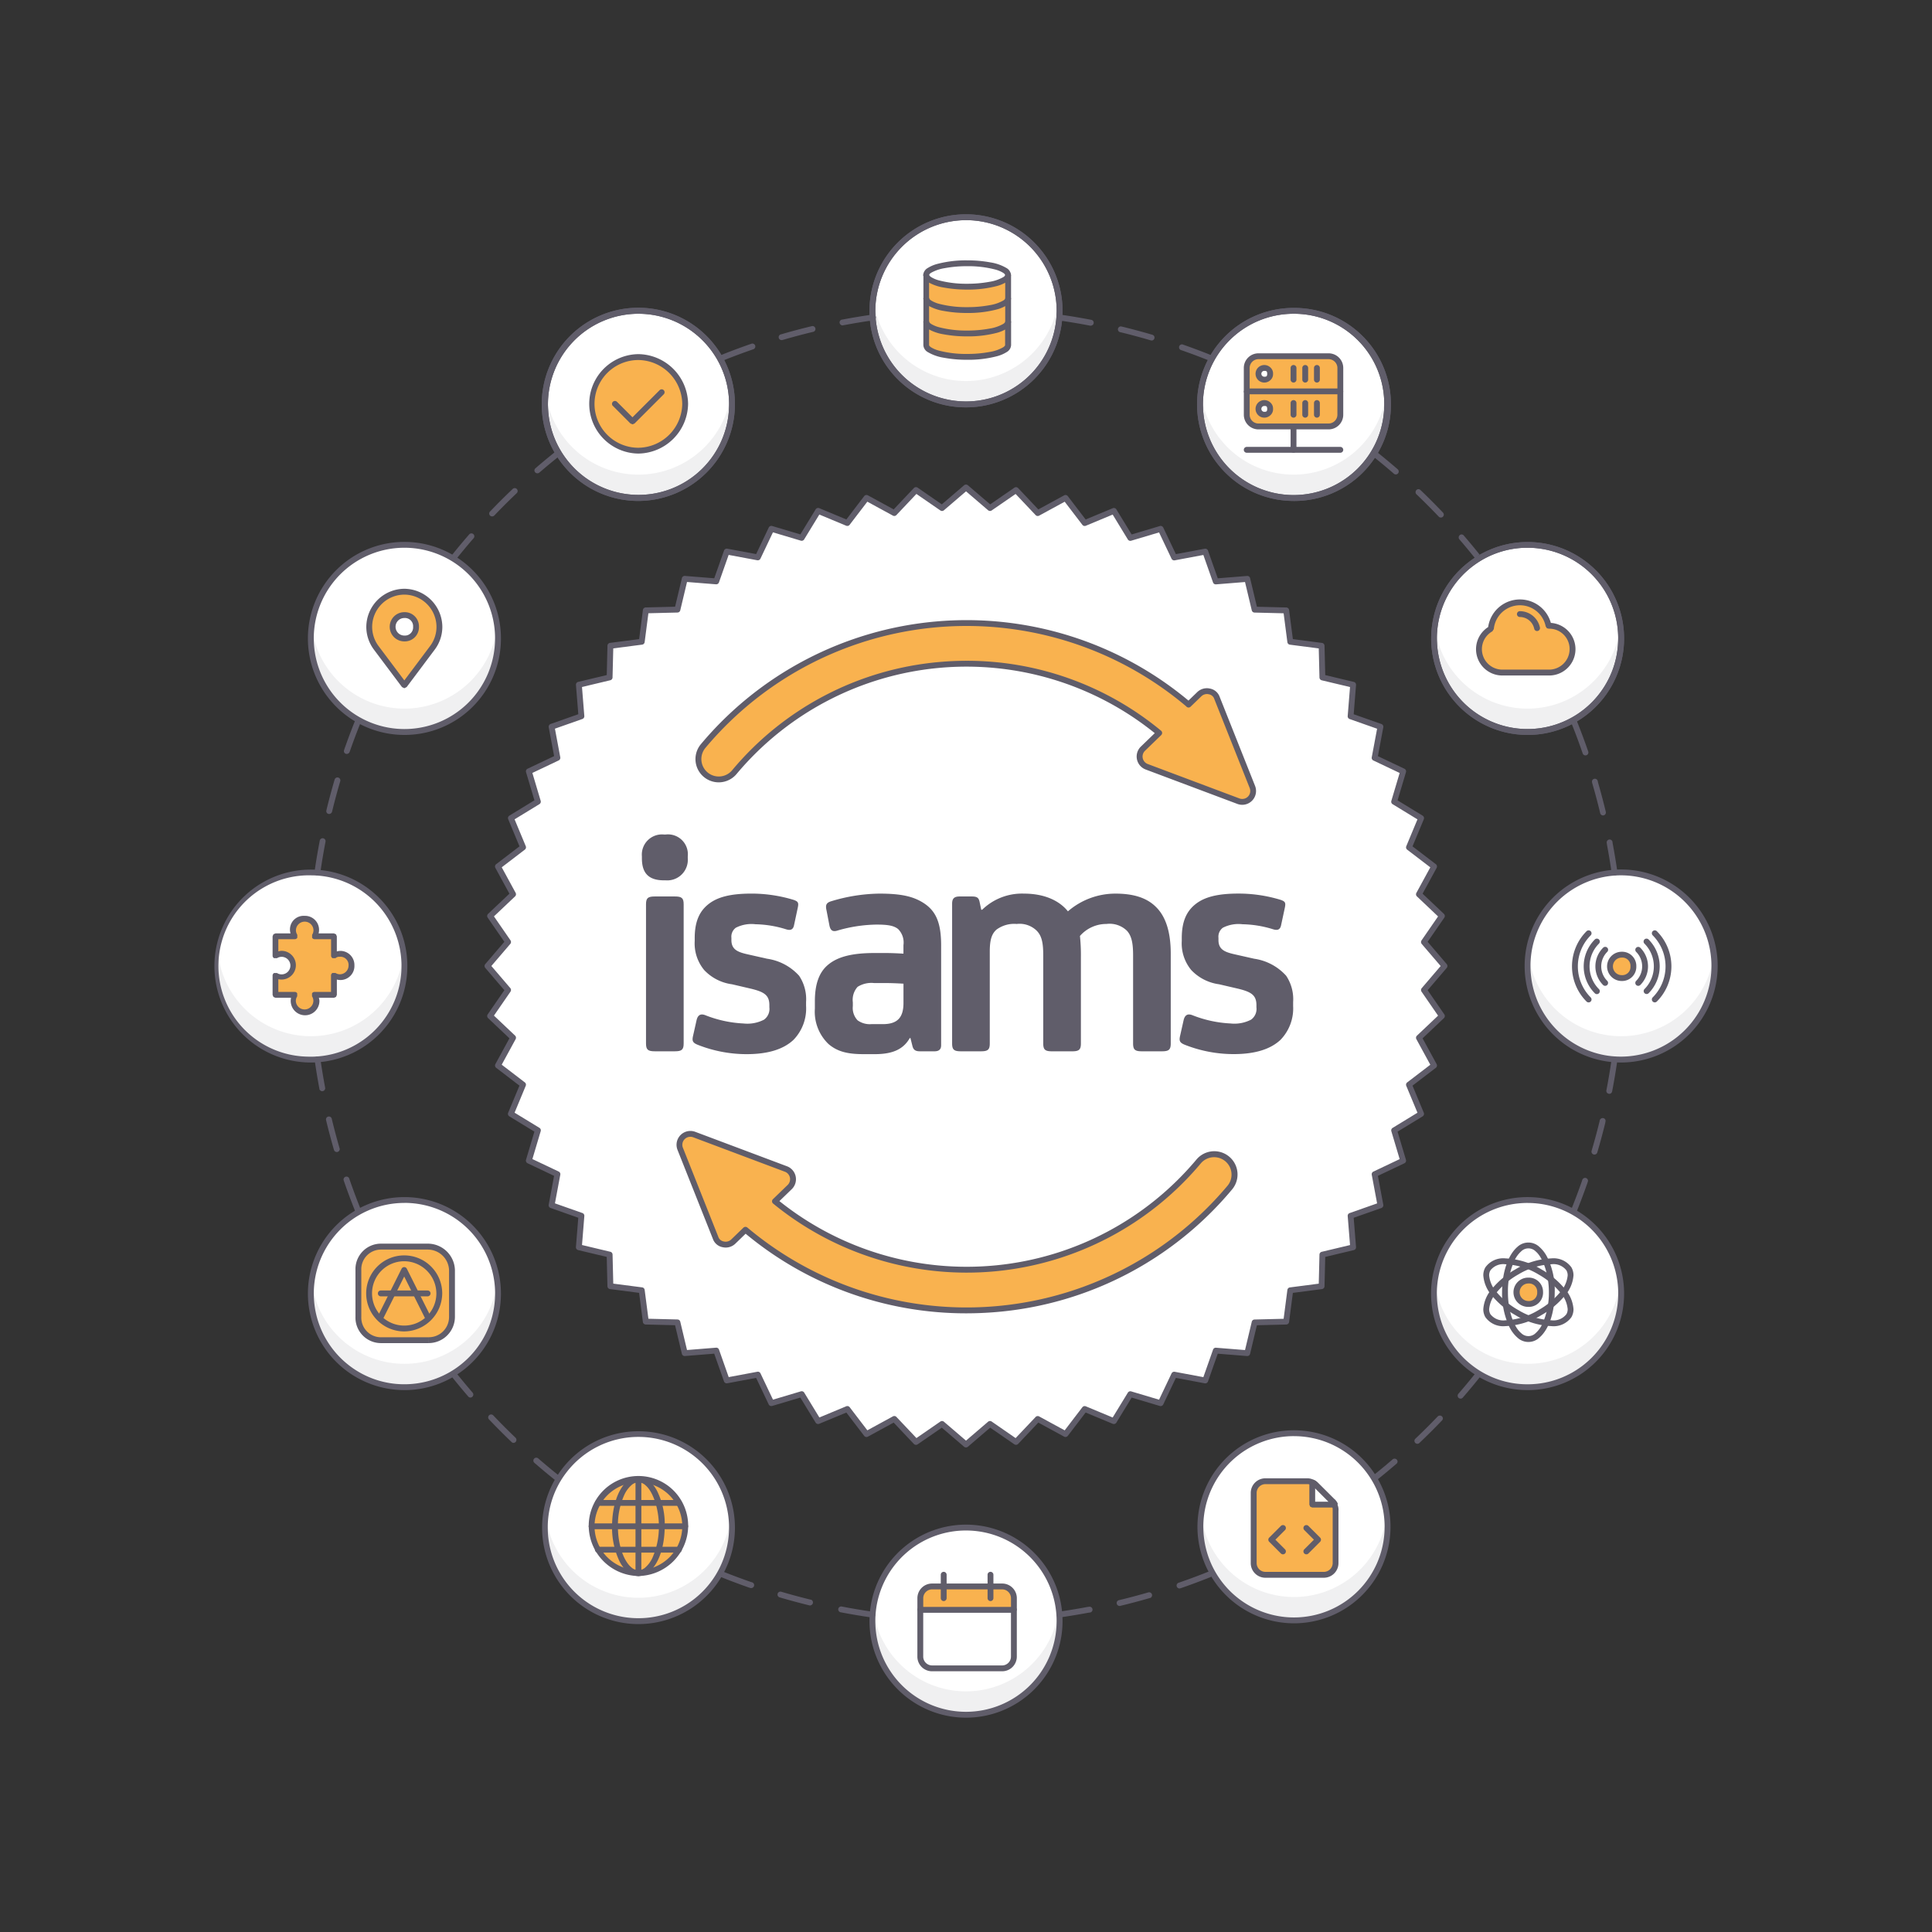 <svg id="vector" xmlns="http://www.w3.org/2000/svg" viewBox="0 0 283.465 283.465"><rect x="0" y="0" width="283.465" height="283.465" fill="#333333" stroke="none"/><defs><style>.cls-1{fill:none;}.cls-2{fill:#fff;}.cls-3{fill:#f0f0f1;}.cls-4{fill:#f9b24f;}.cls-5{fill:#7fb8e5;}.cls-6{fill:#605d6a;}</style></defs><title>2.5-integrations</title><rect class="cls-1" width="283.465" height="283.465"/><polygon class="cls-2" points="138.211 208.923 134.395 211.556 131.207 208.186 127.134 210.405 124.319 206.724 120.039 208.505 117.621 204.547 113.175 205.872 111.187 201.683 106.63 202.536 105.088 198.159 100.465 198.53 99.39 194.02 94.754 193.905 94.157 189.308 89.557 188.71 89.443 184.074 84.933 182.999 85.304 178.377 80.93 176.836 81.783 172.278 77.593 170.288 78.918 165.844 74.96 163.429 76.742 159.146 73.059 156.33 75.278 152.258 71.907 149.07 74.541 145.253 71.524 141.732 74.542 138.211 71.908 134.394 75.278 131.207 73.059 127.135 76.742 124.318 74.96 120.038 78.918 117.621 77.593 113.176 81.783 111.187 80.93 106.63 85.304 105.088 84.933 100.466 89.443 99.391 89.557 94.754 94.156 94.156 94.754 89.557 99.391 89.443 100.466 84.933 105.088 85.304 106.63 80.93 111.187 81.783 113.176 77.593 117.621 78.918 120.038 74.96 124.318 76.742 127.135 73.059 131.207 75.278 134.394 71.908 138.211 74.542 141.732 71.524 145.253 74.541 149.07 71.907 152.258 75.278 156.33 73.059 159.146 76.742 163.429 74.96 165.844 78.918 170.288 77.593 172.278 81.783 176.836 80.93 178.377 85.304 182.999 84.933 184.074 89.443 188.71 89.557 189.308 94.157 193.905 94.754 194.02 99.39 198.53 100.465 198.159 105.088 202.536 106.63 201.683 111.187 205.872 113.175 204.547 117.621 208.505 120.039 206.724 124.319 210.405 127.134 208.186 131.207 211.556 134.395 208.923 138.211 211.94 141.732 208.924 145.253 211.557 149.069 208.186 152.258 210.405 156.33 206.723 159.146 208.505 163.428 204.547 165.845 205.872 170.289 201.683 172.278 202.536 176.836 198.159 178.378 198.53 182.999 194.02 184.074 193.905 188.71 189.308 189.308 188.71 193.905 184.074 194.02 182.999 198.53 178.378 198.159 176.836 202.536 172.278 201.683 170.289 205.872 165.845 204.547 163.428 208.505 159.146 206.723 156.33 210.405 152.258 208.186 149.069 211.557 145.253 208.924 141.732 211.94 138.211 208.923"/><path class="cls-2" d="M155.465,45.607a13.732,13.732,0,1,1-13.732-13.733,13.732,13.732,0,0,1,13.732,13.733"/><path class="cls-3" d="M141.732,55.906A13.727,13.727,0,0,1,128.118,43.89,13.892,13.892,0,0,0,128,45.607a13.732,13.732,0,0,0,27.464,0,13.892,13.892,0,0,0-.118-1.717,13.727,13.727,0,0,1-13.614,12.016"/><path class="cls-2" d="M79.937,59.339A13.732,13.732,0,1,0,93.669,45.607,13.733,13.733,0,0,0,79.937,59.339"/><path class="cls-3" d="M93.67,69.638a13.727,13.727,0,0,0,13.614-12.016,13.892,13.892,0,0,1,.118,1.717,13.732,13.732,0,1,1-27.464,0,13.892,13.892,0,0,1,.118-1.717A13.727,13.727,0,0,0,93.67,69.638"/><path class="cls-2" d="M45.607,93.67A13.732,13.732,0,1,0,59.339,79.937,13.732,13.732,0,0,0,45.607,93.67"/><path class="cls-3" d="M59.339,103.969A13.727,13.727,0,0,0,72.953,91.953a13.892,13.892,0,0,1,.118,1.717,13.732,13.732,0,1,1-27.464,0,13.892,13.892,0,0,1,.118-1.717,13.727,13.727,0,0,0,13.614,12.016"/><path class="cls-2" d="M31.874,141.733A13.732,13.732,0,1,0,45.606,128a13.733,13.733,0,0,0-13.732,13.733"/><path class="cls-3" d="M45.607,152.032a13.727,13.727,0,0,0,13.614-12.016,13.892,13.892,0,0,1,.118,1.717,13.732,13.732,0,0,1-27.464,0,13.892,13.892,0,0,1,.118-1.717,13.727,13.727,0,0,0,13.614,12.016"/><path class="cls-2" d="M79.937,224.126a13.732,13.732,0,1,0,13.732-13.732,13.733,13.733,0,0,0-13.732,13.732"/><path class="cls-3" d="M93.67,234.425a13.727,13.727,0,0,0,13.614-12.016,13.892,13.892,0,0,1,.118,1.717,13.732,13.732,0,1,1-27.464,0,13.892,13.892,0,0,1,.118-1.717A13.727,13.727,0,0,0,93.67,234.425"/><path class="cls-2" d="M251.591,141.733A13.732,13.732,0,1,1,237.859,128a13.733,13.733,0,0,1,13.732,13.733"/><path class="cls-3" d="M237.858,152.032a13.727,13.727,0,0,1-13.614-12.016,13.892,13.892,0,0,0-.118,1.717,13.732,13.732,0,0,0,27.464,0,13.892,13.892,0,0,0-.118-1.717,13.727,13.727,0,0,1-13.614,12.016"/><path class="cls-2" d="M237.858,93.67a13.732,13.732,0,1,1-13.732-13.733A13.732,13.732,0,0,1,237.858,93.67"/><path class="cls-3" d="M224.126,103.969a13.727,13.727,0,0,1-13.614-12.016,13.892,13.892,0,0,0-.118,1.717,13.732,13.732,0,0,0,27.464,0,13.892,13.892,0,0,0-.118-1.717,13.727,13.727,0,0,1-13.614,12.016"/><path class="cls-2" d="M155.465,237.858a13.732,13.732,0,1,1-13.732-13.732,13.732,13.732,0,0,1,13.732,13.732"/><path class="cls-3" d="M141.732,248.158a13.727,13.727,0,0,1-13.614-12.016,13.892,13.892,0,0,0-.118,1.717,13.732,13.732,0,0,0,27.464,0,13.892,13.892,0,0,0-.118-1.717,13.727,13.727,0,0,1-13.614,12.016"/><path class="cls-2" d="M73.071,189.8a13.732,13.732,0,1,1-13.732-13.732A13.732,13.732,0,0,1,73.071,189.8"/><path class="cls-3" d="M59.339,200.1a13.727,13.727,0,0,1-13.615-12.016,13.892,13.892,0,0,0-.118,1.717,13.732,13.732,0,1,0,27.464,0,13.892,13.892,0,0,0-.118-1.717A13.727,13.727,0,0,1,59.339,200.1"/><path class="cls-2" d="M203.528,59.339A13.732,13.732,0,1,1,189.8,45.607a13.733,13.733,0,0,1,13.732,13.732"/><path class="cls-3" d="M189.8,69.638a13.727,13.727,0,0,1-13.614-12.016,13.892,13.892,0,0,0-.118,1.717,13.732,13.732,0,0,0,27.464,0,13.892,13.892,0,0,0-.118-1.717A13.727,13.727,0,0,1,189.8,69.638"/><path class="cls-2" d="M237.858,189.8a13.732,13.732,0,1,1-13.732-13.732A13.732,13.732,0,0,1,237.858,189.8"/><path class="cls-3" d="M224.126,200.1a13.727,13.727,0,0,1-13.614-12.016,13.892,13.892,0,0,0-.118,1.717,13.732,13.732,0,0,0,27.464,0,13.892,13.892,0,0,0-.118-1.717A13.727,13.727,0,0,1,224.126,200.1"/><path class="cls-2" d="M155.465,45.607a13.732,13.732,0,1,1-13.732-13.733,13.732,13.732,0,0,1,13.732,13.733"/><path class="cls-3" d="M141.732,55.906A13.727,13.727,0,0,1,128.118,43.89,13.892,13.892,0,0,0,128,45.607a13.732,13.732,0,0,0,27.464,0,13.892,13.892,0,0,0-.118-1.717,13.727,13.727,0,0,1-13.614,12.016"/><path class="cls-2" d="M79.937,59.339A13.732,13.732,0,1,0,93.669,45.607,13.733,13.733,0,0,0,79.937,59.339"/><path class="cls-3" d="M93.67,69.638a13.727,13.727,0,0,0,13.614-12.016,13.892,13.892,0,0,1,.118,1.717,13.732,13.732,0,1,1-27.464,0,13.892,13.892,0,0,1,.118-1.717A13.727,13.727,0,0,0,93.67,69.638"/><path class="cls-2" d="M237.858,93.67a13.732,13.732,0,1,1-13.732-13.733A13.732,13.732,0,0,1,237.858,93.67"/><path class="cls-3" d="M224.126,103.969a13.727,13.727,0,0,1-13.614-12.016,13.892,13.892,0,0,0-.118,1.717,13.732,13.732,0,0,0,27.464,0,13.892,13.892,0,0,0-.118-1.717,13.727,13.727,0,0,1-13.614,12.016"/><path class="cls-2" d="M203.528,59.339A13.732,13.732,0,1,1,189.8,45.607a13.733,13.733,0,0,1,13.732,13.732"/><path class="cls-3" d="M189.8,69.638a13.727,13.727,0,0,1-13.614-12.016,13.892,13.892,0,0,0-.118,1.717,13.732,13.732,0,0,0,27.464,0,13.892,13.892,0,0,0-.118-1.717A13.727,13.727,0,0,1,189.8,69.638"/><path class="cls-2" d="M203.585,224.014a13.732,13.732,0,1,1-13.732-13.732,13.732,13.732,0,0,1,13.732,13.732"/><path class="cls-3" d="M189.852,234.313A13.727,13.727,0,0,1,176.238,222.3a13.892,13.892,0,0,0-.118,1.717,13.732,13.732,0,0,0,27.464,0,13.892,13.892,0,0,0-.118-1.717,13.727,13.727,0,0,1-13.614,12.016"/><path class="cls-4" d="M147.9,47.21v3.433c0,.944-2.7,1.716-6.007,1.716s-6.007-.772-6.007-1.716V47.21c0,.944,2.694,1.716,6.007,1.716s6.007-.772,6.007-1.716"/><path class="cls-4" d="M147.9,43.777V47.21c0,.944-2.7,1.716-6.007,1.716s-6.007-.772-6.007-1.716V43.777c0,.944,2.694,1.716,6.007,1.716s6.007-.772,6.007-1.716"/><path class="cls-4" d="M147.9,40.344v3.433c0,.944-2.7,1.716-6.007,1.716s-6.007-.772-6.007-1.716V40.344c0,.944,2.694,1.716,6.007,1.716s6.007-.772,6.007-1.716"/><path class="cls-4" d="M186.355,59.992a.859.859,0,1,0-.858.858.85.85,0,0,0,.858-.858m10.3-2.575V60.85a1.721,1.721,0,0,1-1.716,1.716h-10.3a1.721,1.721,0,0,1-1.716-1.716V57.417Z"/><path class="cls-4" d="M186.355,54.842a.859.859,0,1,0-.858.859.851.851,0,0,0,.858-.859m10.3-.858v3.434H182.922V53.984a1.721,1.721,0,0,1,1.716-1.715h10.3a1.721,1.721,0,0,1,1.716,1.715"/><path class="cls-4" d="M223,88.382a4.289,4.289,0,0,1,4.2,3.45l.086-.017a3.433,3.433,0,1,1,0,6.865h-6.865a3.429,3.429,0,0,1-1.683-6.419A4.287,4.287,0,0,1,223,88.382"/><path class="cls-4" d="M195.79,220.758h-3.261V217.5a2.338,2.338,0,0,0-.7-.172h-6.162a1.722,1.722,0,0,0-1.716,1.717v10.3a1.721,1.721,0,0,0,1.716,1.716h8.582a1.722,1.722,0,0,0,1.717-1.716v-7.878a1.474,1.474,0,0,0-.172-.7"/><path class="cls-4" d="M225.967,189.6a1.717,1.717,0,1,1-1.716-1.716,1.716,1.716,0,0,1,1.716,1.716"/><path class="cls-4" d="M239.653,141.787a1.717,1.717,0,1,1-1.716-1.716,1.716,1.716,0,0,1,1.716,1.716"/><rect class="cls-2" x="52.583" y="182.904" width="13.731" height="13.731" rx="3.433" ry="3.433"/><rect class="cls-4" x="52.583" y="182.904" width="13.731" height="13.731" rx="3.433" ry="3.433"/><path class="cls-2" d="M51.708,141.662a1.784,1.784,0,0,0-1.788-1.716,2.562,2.562,0,0,0-.93.257v-2.832H46.3a2.243,2.243,0,0,0,.258-.858,1.717,1.717,0,0,0-3.433,0,2.243,2.243,0,0,0,.258.858H40.409V140.2a2.553,2.553,0,0,1,.929-.257,1.717,1.717,0,1,1-.018,3.432,2.476,2.476,0,0,1-.911-.257v2.832h2.975a2.243,2.243,0,0,0-.258.858,1.717,1.717,0,1,0,3.433,0,2.243,2.243,0,0,0-.258-.858H48.99v-2.832a2.562,2.562,0,0,0,.93.257,1.784,1.784,0,0,0,1.788-1.716"/><path class="cls-4" d="M49.921,139.946a1.717,1.717,0,1,1-.018,3.433,2.455,2.455,0,0,1-.912-.258v2.832H46.3a2.23,2.23,0,0,1,.259.858,1.717,1.717,0,1,1-3.434,0,2.243,2.243,0,0,1,.258-.858H40.409v-2.832a2.547,2.547,0,0,0,.93.258,1.717,1.717,0,1,0-.019-3.433,2.481,2.481,0,0,0-.911.257v-2.832h2.975a2.243,2.243,0,0,1-.258-.858,1.717,1.717,0,0,1,3.434,0,2.23,2.23,0,0,1-.259.858h2.69V140.2a2.552,2.552,0,0,1,.93-.257"/><path class="cls-4" d="M100.531,59.259a6.866,6.866,0,1,1-6.866-6.866,6.866,6.866,0,0,1,6.866,6.866"/><path class="cls-4" d="M59.323,93.679a1.716,1.716,0,1,1,1.716-1.716,1.716,1.716,0,0,1-1.716,1.716m0-6.865A5.15,5.15,0,0,0,55.2,95.05l4.122,5.5,4.122-5.5a5.15,5.15,0,0,0-4.122-8.236"/><path class="cls-4" d="M145.326,232.765h1.716a1.722,1.722,0,0,1,1.717,1.716V236.2H135.028v-1.717a1.721,1.721,0,0,1,1.716-1.716h8.582Z"/><path class="cls-5" d="M93.809,217.075c-1.27,0-2.369,1.373-2.969,3.433H87.87a6.832,6.832,0,0,1,5.939-3.433"/><path class="cls-5" d="M99.747,220.508H96.778c-.6-2.06-1.7-3.433-2.97-3.433a6.83,6.83,0,0,1,5.939,3.433"/><path class="cls-5" d="M96.778,220.508H93.666v-3.433c1.287,0,2.511,1.373,3.112,3.433"/><path class="cls-5" d="M93.666,217.075v3.433H90.84c.6-2.06,1.539-3.433,2.826-3.433"/><path class="cls-5" d="M90.84,227.373H87.871a6.347,6.347,0,0,1-.927-3.433h3.433a11.522,11.522,0,0,0,.463,3.433"/><path class="cls-5" d="M87.87,220.508h2.969a12.3,12.3,0,0,0-.463,3.433H86.943a6.751,6.751,0,0,1,.927-3.433"/><path class="cls-4" d="M100.531,223.94a6.866,6.866,0,1,1-6.866-6.865,6.865,6.865,0,0,1,6.866,6.865"/><path class="cls-4" d="M183.748,115.459l-5.184-13.042a1.464,1.464,0,0,0-1.156-.979,1.532,1.532,0,0,0-.473-.029,1.6,1.6,0,0,0-.975.444l-1.577,1.525c-.049-.048-.09-.1-.143-.147a50.4,50.4,0,0,0-71.068,6.221,2.984,2.984,0,0,0,4.569,3.839,44.415,44.415,0,0,1,62.335-5.749l-2.384,2.3a1.6,1.6,0,0,0,.549,2.652l13.445,5.048a1.264,1.264,0,0,0,.158.051,1.567,1.567,0,0,0,.55.049,1.6,1.6,0,0,0,1.354-2.187"/><path class="cls-4" d="M175.884,170.384a44.414,44.414,0,0,1-62.181,5.871l2.158-2.087a1.6,1.6,0,0,0-.548-2.65l-13.446-5.05c-.053-.02-.106-.036-.158-.051a1.6,1.6,0,0,0-.55-.048,1.6,1.6,0,0,0-1.355,2.187l5.185,13.043a1.468,1.468,0,0,0,1.158.979,1.59,1.59,0,0,0,.472.029,1.613,1.613,0,0,0,.975-.445l1.785-1.727.007.007a50.4,50.4,0,0,0,71.068-6.221,2.984,2.984,0,0,0-4.57-3.837"/><path class="cls-6" d="M141.733,212.369a.432.432,0,0,1-.28-.1l-3.27-2.8-3.545,2.445a.431.431,0,0,1-.555-.058l-2.962-3.13-3.782,2.061a.428.428,0,0,1-.546-.116l-2.614-3.419L120.2,208.9a.434.434,0,0,1-.531-.172l-2.245-3.676-4.13,1.23a.433.433,0,0,1-.51-.227l-1.846-3.891-4.232.793a.43.43,0,0,1-.483-.279l-1.433-4.066-4.294.345a.422.422,0,0,1-.451-.328l-1-4.19-4.306-.106a.431.431,0,0,1-.415-.373l-.554-4.271-4.273-.554a.43.43,0,0,1-.373-.415l-.105-4.306-4.19-1a.429.429,0,0,1-.328-.451l.345-4.293-4.063-1.432a.429.429,0,0,1-.279-.483l.793-4.233-3.892-1.848a.43.43,0,0,1-.227-.511l1.23-4.127-3.675-2.243a.429.429,0,0,1-.173-.531l1.655-3.977L72.8,156.671a.429.429,0,0,1-.116-.546l2.06-3.782-3.129-2.961a.429.429,0,0,1-.059-.555L74,145.281l-2.8-3.269a.429.429,0,0,1,0-.559l2.8-3.27-2.446-3.546a.429.429,0,0,1,.059-.555l3.129-2.96-2.06-3.782a.429.429,0,0,1,.116-.546l3.421-2.616L74.564,120.2a.429.429,0,0,1,.173-.531l3.675-2.245-1.23-4.129a.429.429,0,0,1,.227-.51l3.891-1.847-.792-4.232a.43.43,0,0,1,.279-.484l4.063-1.432-.345-4.293a.431.431,0,0,1,.328-.452l4.19-1,.105-4.306a.428.428,0,0,1,.373-.415l4.273-.556.554-4.271a.431.431,0,0,1,.415-.374l4.307-.106,1-4.189a.415.415,0,0,1,.451-.328l4.293.345,1.433-4.062a.432.432,0,0,1,.483-.28l4.232.792,1.847-3.891a.428.428,0,0,1,.511-.227l4.128,1.231,2.245-3.676a.431.431,0,0,1,.531-.173l3.976,1.655,2.615-3.421a.43.43,0,0,1,.546-.116l3.781,2.061,2.961-3.13a.426.426,0,0,1,.555-.058L138.183,74l3.27-2.8a.432.432,0,0,1,.559,0l3.27,2.8,3.545-2.446a.429.429,0,0,1,.555.058l2.961,3.131,3.782-2.061a.43.43,0,0,1,.546.116l2.616,3.421,3.977-1.655a.429.429,0,0,1,.531.173l2.243,3.676,4.128-1.231a.431.431,0,0,1,.51.227l1.849,3.892,4.232-.793a.432.432,0,0,1,.484.28l1.431,4.062,4.293-.345a.411.411,0,0,1,.451.328l1,4.189,4.306.106a.429.429,0,0,1,.415.374l.555,4.272,4.27.555a.428.428,0,0,1,.373.415l.107,4.305,4.189,1a.429.429,0,0,1,.328.452l-.344,4.293,4.065,1.433a.429.429,0,0,1,.279.483l-.793,4.232,3.891,1.847a.428.428,0,0,1,.227.51l-1.23,4.129,3.676,2.245a.432.432,0,0,1,.173.532l-1.655,3.975,3.419,2.614a.432.432,0,0,1,.117.547l-2.062,3.782,3.13,2.961a.428.428,0,0,1,.058.555l-2.445,3.545,2.8,3.27a.429.429,0,0,1,0,.559l-2.8,3.269,2.445,3.545a.428.428,0,0,1-.058.555l-3.131,2.962,2.062,3.782a.431.431,0,0,1-.117.546l-3.42,2.615,1.656,3.977a.43.43,0,0,1-.173.531l-3.676,2.245,1.23,4.127a.43.43,0,0,1-.227.511l-3.891,1.847.793,4.233a.429.429,0,0,1-.279.483l-4.065,1.433.344,4.292a.428.428,0,0,1-.328.451l-4.189,1-.107,4.306a.43.43,0,0,1-.373.415l-4.27.554-.555,4.271a.429.429,0,0,1-.415.373l-4.306.106-1,4.19a.418.418,0,0,1-.451.328l-4.292-.345-1.432,4.066a.427.427,0,0,1-.484.279l-4.232-.793-1.848,3.891a.432.432,0,0,1-.511.227l-4.127-1.23-2.245,3.676a.432.432,0,0,1-.531.172l-3.977-1.655-2.615,3.42a.429.429,0,0,1-.546.116l-3.782-2.061-2.962,3.131a.434.434,0,0,1-.555.058l-3.544-2.445-3.27,2.8A.431.431,0,0,1,141.733,212.369Zm-3.522-3.875a.429.429,0,0,1,.28.1l3.242,2.778,3.241-2.777a.43.43,0,0,1,.522-.028L149.011,211l2.936-3.1a.429.429,0,0,1,.516-.082l3.75,2.044,2.592-3.391a.434.434,0,0,1,.506-.136l3.942,1.642,2.226-3.645a.432.432,0,0,1,.489-.187l4.092,1.219,1.831-3.856a.43.43,0,0,1,.467-.238l4.2.786,1.42-4.03a.425.425,0,0,1,.438-.286l4.255.342.991-4.153a.426.426,0,0,1,.406-.329l4.268-.106.55-4.233a.432.432,0,0,1,.37-.37l4.234-.55.105-4.269a.429.429,0,0,1,.329-.406l4.154-.99-.342-4.255a.426.426,0,0,1,.285-.438l4.03-1.42-.786-4.2a.429.429,0,0,1,.238-.466l3.857-1.831-1.22-4.092a.428.428,0,0,1,.188-.489l3.644-2.226-1.642-3.942a.432.432,0,0,1,.136-.506l3.391-2.592-2.044-3.75a.429.429,0,0,1,.082-.517l3.1-2.935-2.424-3.515a.428.428,0,0,1,.027-.522l2.777-3.242-2.778-3.241a.43.43,0,0,1-.027-.523l2.424-3.514-3.1-2.936a.429.429,0,0,1-.082-.517l2.044-3.749-3.39-2.592a.432.432,0,0,1-.136-.506l1.641-3.941-3.644-2.226a.428.428,0,0,1-.188-.488l1.22-4.094-3.857-1.831a.429.429,0,0,1-.238-.467l.786-4.194-4.03-1.42a.428.428,0,0,1-.285-.439l.342-4.257-4.154-.989a.431.431,0,0,1-.329-.407l-.105-4.269-4.234-.55a.431.431,0,0,1-.37-.37l-.55-4.235-4.268-.105a.426.426,0,0,1-.406-.329l-.991-4.153-4.256.342a.428.428,0,0,1-.438-.285l-1.419-4.028-4.2.786a.431.431,0,0,1-.467-.238l-1.832-3.858-4.093,1.22a.43.43,0,0,1-.488-.187L163.254,75.5l-3.942,1.64a.428.428,0,0,1-.506-.135l-2.593-3.392-3.75,2.043a.427.427,0,0,1-.516-.081l-2.935-3.1L145.5,74.894a.431.431,0,0,1-.522-.027l-3.241-2.778-3.242,2.778a.428.428,0,0,1-.523.028l-3.516-2.425-2.934,3.1a.429.429,0,0,1-.517.081l-3.749-2.043L124.659,77a.427.427,0,0,1-.505.135l-3.941-1.64-2.225,3.644a.43.43,0,0,1-.49.188l-4.092-1.221-1.832,3.858a.435.435,0,0,1-.466.238l-4.2-.786-1.42,4.028a.426.426,0,0,1-.438.285L100.8,85.39l-.99,4.153a.428.428,0,0,1-.406.329l-4.27.105-.55,4.234a.429.429,0,0,1-.37.371l-4.235.55L89.872,99.4a.428.428,0,0,1-.329.407l-4.153.99.342,4.256a.431.431,0,0,1-.285.439l-4.028,1.419.785,4.195a.428.428,0,0,1-.238.467l-3.856,1.832,1.219,4.093a.428.428,0,0,1-.187.488L75.5,120.212l1.642,3.941a.43.43,0,0,1-.136.506l-3.391,2.593L75.655,131a.431.431,0,0,1-.082.517l-3.1,2.935,2.426,3.515a.431.431,0,0,1-.028.523l-2.778,3.241,2.778,3.242a.43.43,0,0,1,.028.522l-2.426,3.516,3.1,2.934a.431.431,0,0,1,.082.517l-2.043,3.75L77,158.806a.43.43,0,0,1,.136.506L75.5,163.254l3.645,2.224a.428.428,0,0,1,.187.489l-1.219,4.092,3.857,1.832a.428.428,0,0,1,.238.466l-.786,4.2,4.028,1.419a.429.429,0,0,1,.285.438l-.342,4.256,4.153.99a.428.428,0,0,1,.329.406l.105,4.269,4.235.55a.43.43,0,0,1,.37.37l.55,4.233,4.269.106a.428.428,0,0,1,.406.329l.99,4.153,4.257-.342a.426.426,0,0,1,.438.286l1.42,4.03,4.2-.786a.426.426,0,0,1,.466.238l1.831,3.856,4.094-1.219a.434.434,0,0,1,.489.187l2.225,3.645,3.941-1.641a.432.432,0,0,1,.505.136l2.592,3.39,3.75-2.044a.43.43,0,0,1,.517.082l2.935,3.1,3.515-2.425A.43.43,0,0,1,138.211,208.494Z"/><path class="cls-6" d="M141.732,59.768a14.116,14.116,0,0,1-14.151-13.606c-.007-.185-.01-.37-.01-.555a14.163,14.163,0,1,1,14.161,14.161m0-27.465a13.319,13.319,0,0,0-13.3,13.3c0,.175,0,.349.01.522A13.3,13.3,0,1,0,141.732,32.3"/><path class="cls-6" d="M93.67,73.5A14.174,14.174,0,1,1,107.831,59.34,14.226,14.226,0,0,1,93.67,73.5m0-27.465a13.288,13.288,0,1,0,12.949,10.241A13.319,13.319,0,0,0,93.67,46.036"/><path class="cls-6" d="M59.339,107.831A14.162,14.162,0,1,1,73.5,93.669a14.133,14.133,0,0,1-14.161,14.162m0-27.465a13.3,13.3,0,1,0,9.791,4.3,13.318,13.318,0,0,0-9.791-4.3"/><path class="cls-6" d="M45.607,155.894c-.185,0-.369,0-.551-.011a14.154,14.154,0,1,1,.551.011m0-27.465a13.3,13.3,0,0,0-.519,26.6q.258.009.519.009a13.3,13.3,0,1,0,0-26.606"/><path class="cls-6" d="M93.67,238.288a14.148,14.148,0,1,1,13.31-9.315,14.178,14.178,0,0,1-13.31,9.315M83.021,216.153a13.184,13.184,0,0,0-2.654,7.974,13.3,13.3,0,1,0,2.654-7.974"/><path class="cls-6" d="M237.858,155.894a14.162,14.162,0,1,1,14.162-14.161,14.2,14.2,0,0,1-14.162,14.161m0-27.465a13.526,13.526,0,0,0-2.064.159,13.305,13.305,0,0,0,0,26.288,13.3,13.3,0,1,0,2.064-26.447"/><path class="cls-6" d="M224.126,107.831a14.152,14.152,0,1,1,4.684-.794,14.177,14.177,0,0,1-4.684.794m0-27.465a13.211,13.211,0,0,0-7.742,2.484,13.3,13.3,0,1,0,7.742-2.484"/><path class="cls-6" d="M141.732,252.02a14.178,14.178,0,0,1-14.162-14.161,14.524,14.524,0,0,1,.1-1.655,14.162,14.162,0,1,1,14.066,15.816m0-27.464A13.294,13.294,0,0,0,128.518,236.3a13.7,13.7,0,0,0-.089,1.556,13.3,13.3,0,1,0,13.3-13.3"/><path class="cls-6" d="M59.338,203.957A14.16,14.16,0,0,1,45.177,189.8a14.161,14.161,0,1,1,14.161,14.161m0-27.467A13.306,13.306,0,0,0,51.173,200.3a13.179,13.179,0,0,0,8.165,2.8,13.306,13.306,0,1,0,0-26.612"/><path class="cls-6" d="M189.8,73.5A14.177,14.177,0,0,1,175.634,59.34,14.153,14.153,0,0,1,189.8,45.178a14.162,14.162,0,1,1,0,28.323m0-27.465a13.3,13.3,0,1,0,13.3,13.3,13.241,13.241,0,0,0-13.3-13.3"/><path class="cls-6" d="M224.126,203.957A14.159,14.159,0,0,1,209.964,189.8a14.162,14.162,0,1,1,14.162,14.162m0-27.464a13.3,13.3,0,0,0-8.164,23.807,13.17,13.17,0,0,0,8.164,2.8,13.3,13.3,0,1,0,0-26.605"/><path class="cls-6" d="M75.592,210.9a.331.331,0,0,0-.032-.033l-.015-.014-.018-.018c-1.069-1.025-2.131-2.091-3.157-3.17a.429.429,0,1,0-.622.592c1.035,1.088,2.107,2.163,3.185,3.2l.016.014a.126.126,0,0,0,.02.02l.034.033a.154.154,0,0,0,.019.017l.015.015.034.032a.387.387,0,0,0,.272.111.439.439,0,0,0,.317-.142.448.448,0,0,0-.032-.622.274.274,0,0,0-.036-.032"/><path class="cls-6" d="M69.3,204.282a.379.379,0,0,0-.03-.04c-.006-.006-.011-.013-.017-.018l-.014-.017c-.869-1.006-1.725-2.047-2.555-3.093a1.483,1.483,0,0,1-.752.431c.862,1.089,1.753,2.174,2.657,3.222l.017.019.014.017.031.036.013.014c.006.007.011.015.018.022l.031.036a.39.39,0,0,0,.3.139.44.44,0,0,0,.29-.113.449.449,0,0,0,.029-.623c-.01-.011-.02-.022-.031-.032"/><path class="cls-6" d="M82.224,216.679c-1.1-.876-2.2-1.783-3.255-2.7a.429.429,0,0,0-.563.648c1.129.981,2.3,1.951,3.474,2.881l.02.015.015.013.036.028a1.793,1.793,0,0,1,.273-.881"/><path class="cls-6" d="M204.314,214.132c-.012.01-.023.021-.034.032l-.037.029-.02.018-.016.013c-.951.821-1.928,1.625-2.907,2.4a1.884,1.884,0,0,1,.28.211,1.439,1.439,0,0,1,.306.42c.97-.774,1.938-1.571,2.882-2.385a.18.18,0,0,0,.02-.019l.016-.013.036-.031.017-.015.018-.015.036-.031a.41.41,0,0,0,.026-.59.449.449,0,0,0-.623-.028"/><path class="cls-6" d="M216.684,201.233c-.877,1.1-1.786,2.2-2.709,3.262a.429.429,0,0,0,.324.712.427.427,0,0,0,.324-.148c.927-1.067,1.842-2.17,2.723-3.279a1.474,1.474,0,0,1-.662-.547"/><path class="cls-6" d="M210.929,207.836l-.031.036a.355.355,0,0,0-.034.033l-.014.015-.018.018c-1.028,1.071-2.094,2.134-3.17,3.156a.429.429,0,0,0,.592.622c1.085-1.032,2.161-2.1,3.2-3.184l.015-.016.019-.019.032-.034.016-.018.017-.017.033-.034a.41.41,0,0,0-.031-.59.451.451,0,0,0-.623.032"/><path class="cls-6" d="M155.431,237.319a.429.429,0,0,1-.06-.854c1.412-.2,2.836-.437,4.233-.7l.024,0,.015,0,.058-.01.01,0,.025,0,.057-.011a.429.429,0,0,1,.151.845v-.008l-.033.011v0l-.023,0-.036.008v0h-.017l-.017.006v0l-.031,0-.022,0c-1.41.266-2.847.5-4.272.708-.02,0-.041,0-.061,0m8.831-1.686a.43.43,0,0,1-.1-.847c1.44-.345,2.894-.731,4.322-1.146l.021,0,.023-.008v0l.025,0a.364.364,0,0,1,.065-.025l.009.022a.43.43,0,0,1,.264.748l-.106-.372.106.372c-.011.009-.022.019-.034.027l0,.026a.47.47,0,0,1-.051.012l0-.007,0,.007-.021,0a.163.163,0,0,1-.019.009v0l-.023.006-.025.008c-1.441.419-2.908.808-4.362,1.157a.434.434,0,0,1-.1.012m8.805-2.568a.429.429,0,0,1-.139-.835c1.4-.482,2.808-1,4.192-1.556l.018-.007a.368.368,0,0,1,.035-.015l.037-.012a.382.382,0,0,1,.046-.021.45.45,0,0,1,.575.234.408.408,0,0,1-.215.546l-.051.021-.019.007-.018.007-.056.022-.008,0a.119.119,0,0,1-.026.011c-1.4.557-2.821,1.086-4.231,1.571a.429.429,0,0,1-.14.024"/><path class="cls-6" d="M128.033,237.319c-.019,0-.039,0-.059,0l-.046-.007-.023,0-.023,0-.048-.007-.028,0-.021,0c-1.477-.214-2.974-.467-4.45-.751a.429.429,0,0,1,.163-.843c1.462.282,2.946.532,4.411.745l.026,0,.019,0,.046.009.047,0a.45.45,0,0,1,.389.488.414.414,0,0,1-.4.373m-9.111-1.742.01-.042a.369.369,0,0,1-.046.008l-.009.023a.419.419,0,0,1-.047-.014v0l-.02-.008a.2.2,0,0,1-.024,0v0l-.023-.006-.022-.005c-1.457-.356-2.923-.751-4.359-1.174a.429.429,0,1,1,.243-.823c1.422.419,2.876.81,4.319,1.163l.024.006.023,0v0l.021.008a.458.458,0,0,1,.071.012l0,.025a.429.429,0,0,1-.147.777Zm-8.7-2.573a.422.422,0,0,1-.147-.026l0-.008-.033,0v0l-.023-.008-.035-.011v0l-.013-.007-.018,0,0,0-.026-.01-.026-.008c-1.36-.475-2.723-.985-4.052-1.518a.429.429,0,0,1,.319-.8c1.317.528,2.668,1.034,4.016,1.5l.018.007.018,0,.058.02.01,0,.022.007.057.02a.429.429,0,0,1-.146.832"/><path class="cls-6" d="M52.438,177.863a.393.393,0,0,1-.373-.249s-.021-.051-.022-.055l0-.011-.01-.022s-.021-.052-.022-.055l0-.016-.009-.021c-.554-1.391-1.083-2.815-1.571-4.231a.429.429,0,1,1,.811-.28c.484,1.4,1.008,2.814,1.557,4.194l.009.022c0,.01.008.02.011.03a.253.253,0,0,1,.012.036.412.412,0,0,1,.024.052.45.45,0,0,1-.237.573.472.472,0,0,1-.171.033m-3.028-8.837a.432.432,0,0,1-.317-.14l-.042.012.042-.012a.278.278,0,0,1-.026-.032l-.027.006a.349.349,0,0,1-.012-.054h0l0-.022-.008-.017h0l-.008-.029L49,168.717c-.417-1.436-.806-2.9-1.156-4.363a.429.429,0,1,1,.834-.2c.347,1.446.734,2.9,1.146,4.325a.137.137,0,0,1,.007.024l.005.016h0l.005.029a.57.57,0,0,1,.024.062l-.022.01a.428.428,0,0,1-.309.389.414.414,0,0,1-.12.017M47.278,160.1a.432.432,0,0,1-.343-.171l-.043.008.043-.008a.311.311,0,0,1-.025-.038l-.027,0a.429.429,0,0,1-.007-.05h0v-.024l-.007-.02h0l-.005-.029,0-.02c-.266-1.409-.5-2.842-.706-4.261a.429.429,0,0,1,.85-.122c.2,1.407.436,2.828.7,4.223l0,.027,0,.017h0l0,.027a.457.457,0,0,1,.018.066l-.023.007a.429.429,0,0,1-.345.357.441.441,0,0,1-.079.008"/><path class="cls-6" d="M46.573,128.439a.36.36,0,0,1-.056,0,.41.41,0,0,1-.367-.46l.008-.051,0-.022,0-.021.008-.054,0-.022,0-.022c.215-1.486.468-2.984.751-4.451a.429.429,0,1,1,.843.163c-.281,1.454-.531,2.939-.744,4.411l0,.025,0,.025a.312.312,0,0,1-.009.044.44.44,0,0,1-.005.051.455.455,0,0,1-.433.388m1.729-9.013a.369.369,0,0,1-.093-.011.409.409,0,0,1-.32-.5l.011-.046.005-.019.006-.028.012-.046a.086.086,0,0,1,.006-.023l0-.023c.356-1.457.751-2.924,1.174-4.359a.429.429,0,0,1,.823.243c-.419,1.423-.811,2.875-1.164,4.32l-.006.023-.005.024c0,.015-.008.029-.013.043a.386.386,0,0,1-.009.049.459.459,0,0,1-.432.349m2.585-8.806a.383.383,0,0,1-.129-.021.409.409,0,0,1-.272-.52l.019-.054,0-.015.008-.023.017-.05.008-.021.007-.021c.473-1.355.982-2.715,1.514-4.042a.429.429,0,0,1,.8.319c-.527,1.315-1.032,2.663-1.5,4.006l-.009.024-.008.024a.356.356,0,0,1-.017.041.328.328,0,0,1-.015.051.462.462,0,0,1-.424.3"/><path class="cls-6" d="M68.842,78.406c-.985,1.133-1.954,2.3-2.881,3.474l-.015.019-.013.016-.007.009a1.6,1.6,0,0,1,.772.409c.9-1.136,1.838-2.267,2.792-3.364a.429.429,0,0,0-.648-.563"/><path class="cls-6" d="M75.212,71.748c-1.086,1.031-2.162,2.1-3.2,3.185L72,74.951l-.017.017L71.948,75l-.015.015-.019.019-.032.034a.421.421,0,0,0,.318.7.465.465,0,0,0,.336-.142.438.438,0,0,0,.029-.034l.037-.034.016-.018.015-.015c1.028-1.073,2.095-2.135,3.169-3.157a.429.429,0,1,0-.59-.622"/><path class="cls-6" d="M82.128,66.438a1.4,1.4,0,0,1-.2-.514c-1.092.862-2.179,1.758-3.234,2.667l-.018.017a.073.073,0,0,0-.016.014l-.037.031a.067.067,0,0,0-.015.014.192.192,0,0,0-.021.016l-.036.031a.411.411,0,0,0-.026.59.417.417,0,0,0,.32.14.463.463,0,0,0,.3-.111.334.334,0,0,0,.033-.032.368.368,0,0,0,.039-.03l.018-.016.017-.014c1-.865,2.04-1.714,3.078-2.538a1.863,1.863,0,0,1-.207-.265"/><path class="cls-6" d="M106.217,52.843l0-.009a.447.447,0,0,1-.489-.253.417.417,0,0,1,.134-.508l.012.031-.012-.031.037-.022v0l.024-.009.02-.008.025-.01.035-.013.031-.013c1.392-.555,2.816-1.083,4.231-1.571a.429.429,0,0,1,.279.811c-1.4.484-2.813,1.007-4.193,1.557l-.025.009-.015.007-.047.016-.041.019M114.68,49.9a.429.429,0,0,1-.118-.842l0,.01.034-.017v0l.029-.008.026-.008v0a.12.12,0,0,1,.02,0l.016-.007v0l.03-.008.023-.007c1.44-.419,2.907-.808,4.362-1.157a.429.429,0,1,1,.2.834c-1.442.346-2.9.732-4.324,1.147l-.022.006-.016,0-.055.016-.02.005-.016.006-.054.016a.441.441,0,0,1-.118.016m8.96-2.159a.445.445,0,0,1-.441-.344.41.41,0,0,1,.316-.5l.047-.009.022,0,.024-.006.054-.01.016,0,.025-.006c1.411-.266,2.848-.5,4.27-.707A.429.429,0,1,1,128.1,47c-1.41.2-2.834.437-4.233.7l-.022,0-.03.006a.29.29,0,0,1-.041.006l-.044.011a.5.5,0,0,1-.085.008"/><path class="cls-6" d="M177.454,52.892a.433.433,0,0,1-.16-.031c-1.317-.528-2.668-1.033-4.015-1.5l-.021-.009-.021-.006v0l-.023-.011a.548.548,0,0,1-.067-.017l.006-.024a.429.429,0,0,1,.215-.762l.015-.04-.015.04.043,0,.012-.024c.017.006.032.013.048.02v0l.02.01.02,0v0l.025.01.024.007c1.359.475,2.722.985,4.052,1.517a.43.43,0,0,1-.16.828m-8.492-2.945a.421.421,0,0,1-.121-.017c-1.427-.421-2.88-.812-4.319-1.164l-.024-.006-.013,0-.057-.014-.019-.005-.017,0-.056-.014a.429.429,0,0,1,.208-.832l0,.009a.231.231,0,0,1,.037,0v0l.03.008.027.006v0l.019.007.016,0v0l.032.009.022.005c1.452.355,2.918.749,4.357,1.173a.429.429,0,0,1-.121.841m-8.912-2.168a.374.374,0,0,1-.082-.008c-1.456-.281-2.94-.531-4.411-.744l-.023,0a.253.253,0,0,1-.03,0c-.014,0-.027-.005-.04-.009a.342.342,0,0,1-.045,0V47a.443.443,0,0,1-.3-.468.414.414,0,0,1,.367-.367v0l.045,0v0l.026.005.021,0,.056.008.017,0,.024,0c1.484.215,2.982.467,4.45.751a.429.429,0,0,1-.08.85"/><path class="cls-6" d="M205.059,68.842c-1.007-.875-2.044-1.733-3.084-2.565a1.834,1.834,0,0,1-.362.586,1.354,1.354,0,0,1-.135.116c1.018.815,2.033,1.655,3.017,2.511a.43.43,0,1,0,.564-.648"/><path class="cls-6" d="M208.533,72.013l-.022-.019-.014-.015-.035-.032-.014-.014-.019-.019-.034-.032a.41.41,0,0,0-.59.031.451.451,0,0,0,.032.623c.011.01.022.02.034.029s.022.024.034.036l.02.018.014.013c1.075,1.031,2.137,2.1,3.156,3.17a.429.429,0,0,0,.622-.591c-1.028-1.082-2.1-2.158-3.184-3.2"/><path class="cls-6" d="M217.1,81.38c-.727-.906-1.469-1.808-2.225-2.684l-.014-.015-.017-.02-.03-.036-.016-.018-.015-.018-.031-.036a.41.41,0,0,0-.59-.026.45.45,0,0,0-.029.623l.033.034c.009.013.019.026.029.038l.014.015.016.02c.765.886,1.517,1.8,2.25,2.716a1.794,1.794,0,0,1,.625-.593"/><path class="cls-6" d="M236.889,128.463a.43.43,0,0,1-.424-.368c-.2-1.409-.437-2.83-.7-4.224l0-.02,0-.018-.011-.062,0-.023,0-.008-.011-.063a.429.429,0,1,1,.846-.146l-.01,0c0,.01.008.02.011.03h0l.006.038.005.024h0v.019l0,.013h0l0,.03a.11.11,0,0,1,.006.026c.266,1.407.5,2.84.707,4.261a.43.43,0,0,1-.365.486.417.417,0,0,1-.061,0M235.2,119.64a.43.43,0,0,1-.417-.329c-.344-1.439-.73-2.893-1.145-4.324a.167.167,0,0,1-.008-.03l0,0c0-.006-.016-.056-.017-.059l-.006-.02,0-.015-.017-.057a.429.429,0,1,1,.825-.236l-.01,0a.318.318,0,0,1,.016.032h0l.009.032.008.026h0l0,.023,0,.011h0a.345.345,0,0,1,.011.04l0,.016c.419,1.443.808,2.911,1.156,4.363a.43.43,0,0,1-.317.518.5.5,0,0,1-.1.011m-2.568-8.809a.43.43,0,0,1-.406-.289c-.481-1.4-1-2.809-1.555-4.194l-.01-.025-.008-.019a.326.326,0,0,1-.015-.044.355.355,0,0,1-.021-.044.451.451,0,0,1,.23-.58.41.41,0,0,1,.548.214l.019.046.008.023.009.02.019.046a.267.267,0,0,1,.009.026l.008.019c.557,1.4,1.086,2.822,1.571,4.233a.428.428,0,0,1-.406.568"/><path class="cls-6" d="M231,177.883a.429.429,0,0,1-.4-.589c.527-1.315,1.031-2.663,1.5-4.006l.01-.026,0-.014.019-.054.007-.018.006-.019.019-.053a.429.429,0,1,1,.808.289l-.01,0a.232.232,0,0,1-.006.038l0,0-.01.027c0,.009-.006.018-.009.027h0l-.01.019,0,.017h0l-.012.032-.007.02c-.473,1.355-.982,2.715-1.514,4.042a.429.429,0,0,1-.4.27m2.944-8.485a.43.43,0,0,1-.412-.55c.421-1.43.813-2.884,1.164-4.32l0-.019.006-.03c0-.015.009-.031.014-.046a.394.394,0,0,1,.01-.047.451.451,0,0,1,.524-.336.409.409,0,0,1,.32.494l-.012.05-.007.026,0,.017-.012.051,0,.017,0,.027c-.355,1.449-.75,2.916-1.175,4.358a.429.429,0,0,1-.411.308m2.17-8.917a.447.447,0,0,1-.082-.008.429.429,0,0,1-.34-.5c.281-1.457.532-2.941.744-4.41l0-.021a.265.265,0,0,1,0-.038c0-.013,0-.025.008-.037a.218.218,0,0,1,0-.044.455.455,0,0,1,.486-.39.41.41,0,0,1,.37.46l-.006.048,0,.028,0,.019-.01.062v.006a.2.2,0,0,1,0,.029c-.214,1.483-.467,2.981-.751,4.451a.428.428,0,0,1-.42.348"/><path class="cls-6" d="M141.732,59.768a14.116,14.116,0,0,1-14.151-13.606c-.007-.185-.01-.37-.01-.555a14.163,14.163,0,1,1,14.161,14.161m0-27.465a13.319,13.319,0,0,0-13.3,13.3c0,.175,0,.349.01.522A13.3,13.3,0,1,0,141.732,32.3"/><path class="cls-6" d="M93.67,73.5A14.174,14.174,0,1,1,107.831,59.34,14.226,14.226,0,0,1,93.67,73.5m0-27.465a13.288,13.288,0,1,0,12.949,10.241A13.319,13.319,0,0,0,93.67,46.036"/><path class="cls-6" d="M224.126,107.831a14.152,14.152,0,1,1,4.684-.794,14.177,14.177,0,0,1-4.684.794m0-27.465a13.211,13.211,0,0,0-7.742,2.484,13.3,13.3,0,1,0,7.742-2.484"/><path class="cls-6" d="M189.8,73.5A14.177,14.177,0,0,1,175.634,59.34,14.153,14.153,0,0,1,189.8,45.178a14.162,14.162,0,1,1,0,28.323m0-27.465a13.3,13.3,0,1,0,13.3,13.3,13.241,13.241,0,0,0-13.3-13.3"/><path class="cls-6" d="M189.852,238.175a14.178,14.178,0,0,1-14.162-14.161,14.524,14.524,0,0,1,.1-1.655,14.162,14.162,0,1,1,14.066,15.816m0-27.464a13.294,13.294,0,0,0-13.214,11.747,13.7,13.7,0,0,0-.089,1.556,13.3,13.3,0,1,0,13.3-13.3"/><path class="cls-6" d="M136.315,40.344c-.008-.013.028-.139.284-.311a5.883,5.883,0,0,1,2.019-.69,17.668,17.668,0,0,1,3.275-.286,15.743,15.743,0,0,1,4.128.487,4.3,4.3,0,0,1,1.167.489c.255.172.291.3.283.311a.429.429,0,0,0,.858,0,1.28,1.28,0,0,0-.661-1.022,6.626,6.626,0,0,0-2.337-.821,18.414,18.414,0,0,0-3.438-.3,16.521,16.521,0,0,0-4.364.52,5.074,5.074,0,0,0-1.41.6,1.283,1.283,0,0,0-.662,1.022.429.429,0,0,0,.858,0"/><path class="cls-6" d="M136.315,43.777V40.344l-.126-.3-.3-.126-.3.126-.125.3a1.286,1.286,0,0,0,.662,1.023,6.633,6.633,0,0,0,2.336.821,18.5,18.5,0,0,0,3.438.3,16.553,16.553,0,0,0,4.364-.521,5.1,5.1,0,0,0,1.411-.6,1.283,1.283,0,0,0,.661-1.023l-.125-.3-.3-.126-.3.126-.126.3v3.433a.429.429,0,0,0,.858,0V40.344l-.125-.3-.3-.126-.3.126-.126.3c.008.013-.028.139-.283.311a5.89,5.89,0,0,1-2.02.69,17.576,17.576,0,0,1-3.275.287,15.781,15.781,0,0,1-4.128-.488,4.276,4.276,0,0,1-1.166-.489c-.256-.172-.292-.3-.284-.311l-.126-.3-.3-.126-.3.126-.125.3v3.433a.429.429,0,0,0,.858,0"/><path class="cls-6" d="M136.315,47.21V43.777l-.126-.3-.3-.126-.3.126-.125.3a1.283,1.283,0,0,0,.662,1.022,6.612,6.612,0,0,0,2.336.822,18.585,18.585,0,0,0,3.438.3,16.553,16.553,0,0,0,4.364-.521,5.1,5.1,0,0,0,1.411-.6,1.28,1.28,0,0,0,.661-1.022l-.125-.3-.3-.126-.3.126-.126.3V47.21a.429.429,0,0,0,.858,0V43.777l-.125-.3-.3-.126-.3.126-.126.3c.008.013-.028.139-.283.311a5.89,5.89,0,0,1-2.02.69,17.5,17.5,0,0,1-3.275.286,15.743,15.743,0,0,1-4.128-.487,4.276,4.276,0,0,1-1.166-.489c-.256-.172-.292-.3-.284-.311l-.126-.3-.3-.126-.3.126-.125.3V47.21a.429.429,0,0,0,.858,0"/><path class="cls-6" d="M147.9,47.21h-.429v3.433c0,.013-.028.139-.284.31a5.88,5.88,0,0,1-2.019.691,17.668,17.668,0,0,1-3.275.286,15.7,15.7,0,0,1-4.128-.488,4.236,4.236,0,0,1-1.167-.489c-.255-.171-.283-.3-.283-.31V47.21l-.126-.3-.3-.126-.3.126-.126.3a1.282,1.282,0,0,0,.663,1.022,6.624,6.624,0,0,0,2.336.822,18.577,18.577,0,0,0,3.438.3,16.559,16.559,0,0,0,4.364-.521,5.088,5.088,0,0,0,1.41-.6,1.283,1.283,0,0,0,.662-1.022l-.126-.3-.3-.126-.3.126-.126.3h0c.008,0-.028.139-.284.311a5.9,5.9,0,0,1-2.019.69,17.668,17.668,0,0,1-3.275.286,15.743,15.743,0,0,1-4.128-.487,4.3,4.3,0,0,1-1.167-.489c-.255-.172-.291-.3-.283-.311l-.126-.3-.3-.126-.3.126-.126.3v3.433a1.265,1.265,0,0,0,.663,1.022,6.625,6.625,0,0,0,2.336.821,18.406,18.406,0,0,0,3.438.3,16.517,16.517,0,0,0,4.364-.521,5.058,5.058,0,0,0,1.41-.6,1.266,1.266,0,0,0,.662-1.022V47.21l-.126-.3-.3-.126-.3.126-.126.3Z"/><path class="cls-6" d="M183.351,57.417V53.984a1.3,1.3,0,0,1,1.287-1.287h10.3a1.3,1.3,0,0,1,1.288,1.287v3.433a.429.429,0,0,0,.858,0V53.984a2.148,2.148,0,0,0-2.146-2.145h-10.3a2.147,2.147,0,0,0-2.145,2.145v3.433a.429.429,0,0,0,.858,0"/><path class="cls-6" d="M196.653,57.417h-.429V60.85a1.294,1.294,0,0,1-1.287,1.287h-10.3a1.294,1.294,0,0,1-1.287-1.287v-3h13.3v-.429h0v-.429H182.922l-.3.126-.126.3V60.85A2.148,2.148,0,0,0,184.638,63h10.3a2.148,2.148,0,0,0,2.145-2.145V57.417l-.126-.3-.3-.126Z"/><path class="cls-6" d="M186.355,54.843h-.429c0,.429-.18.425-.429.429a.429.429,0,1,1,0-.858c.249,0,.425,0,.429.429h.858a1.165,1.165,0,0,0-.374-.913,1.287,1.287,0,1,0,0,1.826,1.165,1.165,0,0,0,.374-.913Z"/><path class="cls-6" d="M186.355,59.992h-.429c0,.429-.18.425-.429.429a.429.429,0,0,1,0-.858c.249,0,.425,0,.429.429h.858a1.165,1.165,0,0,0-.374-.913,1.287,1.287,0,1,0,0,1.826,1.165,1.165,0,0,0,.374-.913Z"/><path class="cls-6" d="M189.358,62.566V66a.429.429,0,0,0,.858,0V62.566a.429.429,0,0,0-.858,0"/><path class="cls-6" d="M182.922,66.428h13.731a.429.429,0,0,0,0-.858H182.922a.429.429,0,0,0,0,.858Z"/><path class="cls-6" d="M189.358,59.134V60.85a.429.429,0,1,0,.858,0V59.134a.429.429,0,0,0-.858,0"/><path class="cls-6" d="M191.075,59.134V60.85a.429.429,0,1,0,.858,0V59.134a.429.429,0,0,0-.858,0"/><path class="cls-6" d="M192.791,59.134V60.85a.429.429,0,1,0,.858,0V59.134a.429.429,0,0,0-.858,0"/><path class="cls-6" d="M189.358,53.984V55.7a.429.429,0,1,0,.858,0V53.984a.429.429,0,0,0-.858,0"/><path class="cls-6" d="M191.075,53.984V55.7a.429.429,0,1,0,.858,0V53.984a.429.429,0,0,0-.858,0"/><path class="cls-6" d="M192.791,53.984V55.7a.429.429,0,1,0,.858,0V53.984a.429.429,0,0,0-.858,0"/><path class="cls-6" d="M227.293,91.814l-.084-.42-.086.017.084.421.421-.084a4.71,4.71,0,0,0-9.31.473l.428.04-.217-.37a3.858,3.858,0,0,0,1.9,7.219h6.865a3.862,3.862,0,0,0,0-7.724l-.084.008.084.42v.429a2.98,2.98,0,0,1,3,3.005,3.019,3.019,0,0,1-3,3h-6.865a3,3,0,0,1-1.466-5.619l.211-.33a3.851,3.851,0,0,1,7.613-.386l.183.273.322.064.086-.017-.084-.422v0Z"/><path class="cls-6" d="M223,90.527a2.162,2.162,0,0,1,2.1,1.716.429.429,0,0,0,.841-.171,3.018,3.018,0,0,0-2.943-2.4.429.429,0,1,0,0,.858Z"/><path class="cls-6" d="M195.962,221.616h-.429v7.724a1.3,1.3,0,0,1-1.288,1.287h-8.582a1.294,1.294,0,0,1-1.287-1.287v-10.3a1.294,1.294,0,0,1,1.287-1.287h6.163a1.038,1.038,0,0,1,.5.121l.056.025.341.226,2.437,2.438.226.341.026.134c.083.154.121.148.121.577h.857a1.854,1.854,0,0,0-.223-.984l-.378.164.4-.166a1.891,1.891,0,0,0-.425-.664v0l-2.439-2.44v0a1.828,1.828,0,0,0-.654-.426l-.147.4.2-.378a1.908,1.908,0,0,0-.906-.223h-6.163a2.149,2.149,0,0,0-2.145,2.145v10.3a2.149,2.149,0,0,0,2.145,2.145h8.582a2.149,2.149,0,0,0,2.145-2.145v-7.724Z"/><path class="cls-6" d="M195.962,220.758v-.429h-3v-3h-.429l-.146.489.341.27v.021l2.437,2.448v.006l.312.343.49-.144v0l.316-.147a1.9,1.9,0,0,0-.469-.654h-.021l-2.448-2.437h0a1.827,1.827,0,0,0-.657-.426l-.393.051-.186.352v3.261l.126.3.3.126h3.261l.352-.183.137-.393Z"/><path class="cls-6" d="M187.934,223.887l-1.716,1.716a.429.429,0,0,0,0,.607l1.716,1.717a.429.429,0,0,0,.607-.607l-1.413-1.413,1.413-1.413a.429.429,0,1,0-.607-.607Z"/><path class="cls-6" d="M191.367,224.494l1.413,1.413-1.413,1.413a.429.429,0,0,0,.607.607l1.716-1.717a.427.427,0,0,0,0-.606l-1.716-1.717a.429.429,0,0,0-.607.607Z"/><path class="cls-6" d="M227.683,189.6h-.429a11.125,11.125,0,0,1-.96,4.663,4.2,4.2,0,0,1-.985,1.335,1.5,1.5,0,0,1-2.118,0c-1.073-.885-1.956-3.241-1.944-6a10.721,10.721,0,0,1,.96-4.663,4.2,4.2,0,0,1,.984-1.335,1.5,1.5,0,0,1,2.118,0c1.074.885,1.956,3.423,1.945,6h.858a10.951,10.951,0,0,0-1.051-5.046,5.038,5.038,0,0,0-1.2-1.608,2.354,2.354,0,0,0-3.227,0c-1.39,1.2-2.237,3.723-2.249,6.654a11.575,11.575,0,0,0,1.051,5.047,5.062,5.062,0,0,0,1.2,1.607,2.351,2.351,0,0,0,3.227,0c1.39-1.2,2.237-3.65,2.248-6.654Z"/><path class="cls-6" d="M222.534,186.631l.214.372a10.287,10.287,0,0,1,4.875-1.511,2.388,2.388,0,0,1,2.2.894,1.449,1.449,0,0,1,.187.745,4.26,4.26,0,0,1-1.124,2.485,11.425,11.425,0,0,1-3.135,2.589,10.292,10.292,0,0,1-4.875,1.511,2.4,2.4,0,0,1-2.2-.894,1.47,1.47,0,0,1-.187-.746,4.271,4.271,0,0,1,1.125-2.485A11.45,11.45,0,0,1,222.748,187l-.214-.372-.215-.372a12.293,12.293,0,0,0-3.371,2.791,5.062,5.062,0,0,0-1.317,3.026,2.326,2.326,0,0,0,.3,1.175,3.211,3.211,0,0,0,2.944,1.323,11.108,11.108,0,0,0,5.3-1.626,12.281,12.281,0,0,0,3.372-2.79,5.069,5.069,0,0,0,1.316-3.027,2.324,2.324,0,0,0-.3-1.174,3.216,3.216,0,0,0-2.945-1.324,11.133,11.133,0,0,0-5.3,1.626Z"/><path class="cls-6" d="M222.534,192.577l.214-.372a11.45,11.45,0,0,1-3.134-2.588,4.271,4.271,0,0,1-1.125-2.485,1.47,1.47,0,0,1,.187-.746,2.4,2.4,0,0,1,2.2-.894A10.292,10.292,0,0,1,225.752,187a11.441,11.441,0,0,1,3.135,2.588,4.262,4.262,0,0,1,1.124,2.486,1.449,1.449,0,0,1-.187.745,2.393,2.393,0,0,1-2.2.894,10.287,10.287,0,0,1-4.875-1.511l-.214.372-.215.372a11.12,11.12,0,0,0,5.3,1.625,3.213,3.213,0,0,0,2.945-1.323,2.335,2.335,0,0,0,.3-1.174,5.076,5.076,0,0,0-1.317-3.027,12.281,12.281,0,0,0-3.372-2.79,11.108,11.108,0,0,0-5.3-1.626,3.211,3.211,0,0,0-2.944,1.323,2.326,2.326,0,0,0-.3,1.175,5.062,5.062,0,0,0,1.317,3.026,12.293,12.293,0,0,0,3.371,2.791Z"/><path class="cls-6" d="M225.967,189.6h-.429a1.2,1.2,0,0,1-1.287,1.287,1.287,1.287,0,1,1,0-2.574,1.2,1.2,0,0,1,1.287,1.287h.858a2.082,2.082,0,0,0-2.145-2.145,2.146,2.146,0,1,0,0,4.291A2.084,2.084,0,0,0,226.4,189.6Z"/><path class="cls-6" d="M233.386,146.338a6.444,6.444,0,0,1,0-9.1.429.429,0,0,0-.607-.607,7.3,7.3,0,0,0,0,10.316.429.429,0,0,0,.607-.607Z"/><path class="cls-6" d="M242.488,137.236a6.444,6.444,0,0,1,0,9.1.429.429,0,1,0,.607.607,7.3,7.3,0,0,0,0-10.316.429.429,0,0,0-.607.607"/><path class="cls-6" d="M234.6,145.125a4.726,4.726,0,0,1,0-6.675.429.429,0,0,0-.607-.607,5.585,5.585,0,0,0,0,7.889.429.429,0,0,0,.607-.607Z"/><path class="cls-6" d="M241.275,138.449a4.728,4.728,0,0,1,0,6.675.43.43,0,0,0,.607.608,5.589,5.589,0,0,0,0-7.89.432.432,0,0,0-.607,0,.428.428,0,0,0,0,.607"/><path class="cls-6" d="M235.813,143.911a3.008,3.008,0,0,1,0-4.248.429.429,0,1,0-.607-.606,3.866,3.866,0,0,0,0,5.461.429.429,0,0,0,.607-.607Z"/><path class="cls-6" d="M240.061,139.663a3.008,3.008,0,0,1,0,4.248.429.429,0,0,0,.607.607,3.865,3.865,0,0,0,0-5.462.429.429,0,0,0-.607.607Z"/><path class="cls-6" d="M239.653,141.787h-.429a1.2,1.2,0,0,1-1.287,1.287,1.287,1.287,0,1,1,0-2.574,1.2,1.2,0,0,1,1.287,1.287h.858a2.082,2.082,0,0,0-2.145-2.145,2.145,2.145,0,1,0,0,4.29,2.082,2.082,0,0,0,2.145-2.145Z"/><path class="cls-6" d="M62.881,196.635v-.429H55.873a2.885,2.885,0,0,1-2.861-3v-6.865a2.887,2.887,0,0,1,2.861-3h6.865a3.132,3.132,0,0,1,3.147,3V193.2a2.97,2.97,0,0,1-3,3v.858a3.854,3.854,0,0,0,3.862-3.862v-6.865a3.987,3.987,0,0,0-4-3.862H55.873a3.742,3.742,0,0,0-3.719,3.862V193.2a3.742,3.742,0,0,0,3.719,3.862h7.008Z"/><path class="cls-6" d="M56.256,193.394l3.049-6.1,3.049,6.1a.429.429,0,1,0,.767-.384l-3.432-6.865a.43.43,0,0,0-.768,0l-3.433,6.865a.429.429,0,1,0,.768.384Z"/><path class="cls-6" d="M56.015,190.2h6.723a.429.429,0,0,0,0-.858H55.872a.429.429,0,0,0,0,.858"/><path class="cls-6" d="M64.454,189.77h-.429a4.72,4.72,0,1,1-4.72-4.72,4.748,4.748,0,0,1,4.72,4.72h.858a5.578,5.578,0,1,0-5.578,5.578,5.627,5.627,0,0,0,5.578-5.578Z"/><path class="cls-6" d="M49.849,139.946v-.429a2.125,2.125,0,0,0-1.077.406l.219.452h.429v-3l-.126-.3-.3-.126h-3v.429l.452.219a2.052,2.052,0,0,0-1.76-3.222,2,2,0,0,0-1.723,3.222l.457-.219v-.429h-3l-.3.126-.126.3v2.838a.427.427,0,0,0,.217.373l.431,0a1.242,1.242,0,0,1,.639-.2,1.288,1.288,0,1,1,0,2.575,1.252,1.252,0,0,1-.639-.2l-.431,0a.426.426,0,0,0-.217.373v2.837l.126.3.3.125h3v-.429l-.452-.219a2.107,2.107,0,1,0,3.9,1.077,2.153,2.153,0,0,0-.412-1.077l-.457.219v.429h3l.3-.125.126-.3v-3h-.429l-.219.452A2.054,2.054,0,0,0,52,141.642a2.067,2.067,0,0,0-2.146-2.125v.858a1.2,1.2,0,0,1,1.287,1.287,1.29,1.29,0,0,1-1.287,1.288,1.249,1.249,0,0,1-.639-.2l-.431,0a.426.426,0,0,0-.217.373v2.408H46.153a.431.431,0,0,0-.373.217l0,.431a1.242,1.242,0,0,1,.2.639,1.287,1.287,0,1,1-2.574,0,1.242,1.242,0,0,1,.2-.639l0-.431a.431.431,0,0,0-.373-.217H40.838V142.95h-.429l-.219.452a2.107,2.107,0,1,0,1.077-3.895,2.149,2.149,0,0,0-1.077.411l.219.457h.429V137.8h2.409a.43.43,0,0,0,.373-.216l0-.432a1.24,1.24,0,0,1-.2-.639,1.287,1.287,0,1,1,2.574,0,1.24,1.24,0,0,1-.2.639l0,.432a.43.43,0,0,0,.373.216h2.409v2.409a.427.427,0,0,0,.217.373l.431,0a.813.813,0,0,1,.639-.2Z"/><path class="cls-6" d="M100.531,59.259H100.1a6.524,6.524,0,0,1-6.437,6.436,6.436,6.436,0,0,1,0-12.872,6.524,6.524,0,0,1,6.437,6.436h.858a7.4,7.4,0,0,0-7.295-7.3,7.295,7.295,0,0,0,0,14.589,7.4,7.4,0,0,0,7.295-7.294Z"/><path class="cls-6" d="M89.93,59.562,92.5,62.136l.3.126.3-.126,4.291-4.29a.429.429,0,0,0-.606-.607l-3.988,3.987-2.271-2.271a.429.429,0,0,0-.607.607"/><path class="cls-6" d="M59.323,86.814v-.429a5.627,5.627,0,0,0-5.578,5.578,5.555,5.555,0,0,0,1.113,3.344l4.122,5.5.343.172.343-.172,4.122-5.5A5.555,5.555,0,0,0,64.9,91.963a5.627,5.627,0,0,0-5.578-5.578v.858a4.747,4.747,0,0,1,4.72,4.72,4.7,4.7,0,0,1-.941,2.829L59.323,99.83l-3.778-5.038a4.692,4.692,0,0,1-.942-2.829,4.748,4.748,0,0,1,4.72-4.72Z"/><path class="cls-6" d="M61.04,91.963h-.429a1.2,1.2,0,0,1-1.287,1.287,1.287,1.287,0,1,1,0-2.574,1.2,1.2,0,0,1,1.287,1.287h.858a2.082,2.082,0,0,0-2.145-2.145,2.145,2.145,0,1,0,0,4.29,2.082,2.082,0,0,0,2.145-2.145Z"/><path class="cls-6" d="M148.33,236.2v6.865a1.3,1.3,0,0,1-1.287,1.288h-10.3a1.3,1.3,0,0,1-1.287-1.288V236.2a.429.429,0,0,0-.858,0v6.865a2.15,2.15,0,0,0,2.145,2.146h10.3a2.149,2.149,0,0,0,2.145-2.146V236.2a.429.429,0,1,0-.858,0"/><path class="cls-6" d="M148.759,236.2v-.429h-13.3v-1.287a1.3,1.3,0,0,1,1.287-1.288h10.3a1.3,1.3,0,0,1,1.287,1.288V236.2h.429v0h.429v-1.716a2.149,2.149,0,0,0-2.145-2.146h-10.3a2.149,2.149,0,0,0-2.145,2.146V236.2l.126.3.3.126h13.731l.3-.126.126-.3Z"/><path class="cls-6" d="M138.89,234.481v-3.433a.429.429,0,1,0-.858,0v3.433a.429.429,0,0,0,.858,0"/><path class="cls-6" d="M145.755,234.481v-3.433a.429.429,0,0,0-.858,0v3.433a.429.429,0,0,0,.858,0"/><path class="cls-6" d="M93.666,230.806v-.429a6.521,6.521,0,0,1-4.549-1.887,6.436,6.436,0,1,1,9.1,0,6.521,6.521,0,0,1-4.549,1.887v.858a7.409,7.409,0,0,0,7.3-7.294,7.295,7.295,0,1,0-14.589,0,7.407,7.407,0,0,0,7.294,7.294Z"/><path class="cls-6" d="M97.1,223.94H96.67a11.125,11.125,0,0,1-.96,4.663,4.213,4.213,0,0,1-.985,1.335,1.5,1.5,0,0,1-2.118,0c-1.073-.885-1.956-3.241-1.944-6a10.707,10.707,0,0,1,.96-4.663,4.2,4.2,0,0,1,.984-1.335,1.5,1.5,0,0,1,2.118,0c1.074.885,1.956,3.423,1.945,6h.858a10.959,10.959,0,0,0-1.051-5.047,5.045,5.045,0,0,0-1.2-1.607,2.351,2.351,0,0,0-3.227,0c-1.39,1.2-2.237,3.723-2.249,6.654a11.575,11.575,0,0,0,1.051,5.047,5.062,5.062,0,0,0,1.2,1.607,2.351,2.351,0,0,0,3.227,0c1.39-1.2,2.237-3.65,2.248-6.654Z"/><path class="cls-6" d="M86.8,224.369h13.731a.429.429,0,1,0,0-.858H86.8a.429.429,0,0,0,0,.858"/><path class="cls-6" d="M87.659,227.8h11.95a.429.429,0,0,0,0-.858H87.721a.429.429,0,0,0,0,.858"/><path class="cls-6" d="M87.659,220.937h11.95a.429.429,0,0,0,0-.858H87.721a.429.429,0,0,0-.429.429.4.4,0,0,0,.4.429"/><path class="cls-6" d="M94.1,230.806V217.075a.429.429,0,0,0-.858,0v13.731a.429.429,0,1,0,.858,0"/><path class="cls-6" d="M182.254,118.081a1.973,1.973,0,0,1-.523-.07,1.474,1.474,0,0,1-.2-.065L168.09,112.9a2.033,2.033,0,0,1-.7-3.362l2.037-1.969a43.987,43.987,0,0,0-61.362,6,3.412,3.412,0,1,1-5.225-4.39,50.828,50.828,0,0,1,71.533-6.389l1.285-1.242a2.039,2.039,0,0,1,1.238-.564,1.934,1.934,0,0,1,.6.038,1.877,1.877,0,0,1,1.462,1.238l5.185,13.043h0a2.027,2.027,0,0,1-1.714,2.772A1.787,1.787,0,0,1,182.254,118.081Zm-40.4-21.132a44.684,44.684,0,0,1,28.5,10.261.429.429,0,0,1,.025.64l-2.383,2.305a1.174,1.174,0,0,0,.4,1.941l13.445,5.048a.9.9,0,0,0,.107.036,1.172,1.172,0,0,0,1.407-1.563l-5.185-13.042a1.038,1.038,0,0,0-.844-.717,1.06,1.06,0,0,0-.344-.022,1.178,1.178,0,0,0-.719.326l-1.577,1.525a.43.43,0,0,1-.6,0l-.074-.078a49.96,49.96,0,0,0-70.51,6.12,2.558,2.558,0,0,0,.314,3.6,2.555,2.555,0,0,0,3.6-.313A44.667,44.667,0,0,1,137.9,97.122Q139.882,96.948,141.853,96.949Z"/><path class="cls-6" d="M141.741,192.693A50.542,50.542,0,0,1,109.4,181.012l-1.508,1.459a2.027,2.027,0,0,1-1.837.525,1.879,1.879,0,0,1-1.465-1.237l-5.184-13.044a2.032,2.032,0,0,1,1.715-2.774,2.079,2.079,0,0,1,.9.125l13.445,5.05a2.03,2.03,0,0,1,.7,3.361l-1.809,1.749a43.984,43.984,0,0,0,61.205-6.119h0a3.413,3.413,0,0,1,5.226,4.391,50.586,50.586,0,0,1-34.536,18C144.741,192.628,143.236,192.693,141.741,192.693Zm-32.066-12.569a49.971,49.971,0,0,0,70.45-6.179,2.555,2.555,0,0,0-3.913-3.285,44.84,44.84,0,0,1-62.78,5.927.429.429,0,0,1-.026-.641l2.158-2.087a1.172,1.172,0,0,0-.4-1.94l-13.446-5.05c-.041-.015-.082-.027-.123-.039a1.071,1.071,0,0,0-.4-.033,1.173,1.173,0,0,0-1,1.6l5.185,13.042a1.039,1.039,0,0,0,.847.717,1.129,1.129,0,0,0,.346.023,1.189,1.189,0,0,0,.716-.326l1.785-1.728a.453.453,0,0,1,.344-.118A.437.437,0,0,1,109.675,180.124Z"/><path class="cls-6" d="M94.783,132.689v20.4c0,.926.278,1.158,1.3,1.158h2.924c1.022,0,1.3-.232,1.3-1.158v-20.4c0-.928-.278-1.16-1.3-1.16H96.083c-1.022,0-1.3.232-1.3,1.16"/><path class="cls-6" d="M100.911,125.919v-.278a2.919,2.919,0,0,0-3.25-3.2h-.232a2.959,2.959,0,0,0-3.249,3.2v.278c0,2.087.882,3.245,3.249,3.245h.232a3.02,3.02,0,0,0,3.25-3.245"/><path class="cls-6" d="M116.412,152.579a6.609,6.609,0,0,0,1.856-5.008v-.556a6.192,6.192,0,0,0-1.02-3.848,7.819,7.819,0,0,0-4.689-2.5l-2.878-.649c-1.439-.325-2.368-.7-2.368-2.086V137.6a1.621,1.621,0,0,1,.651-1.483,5.041,5.041,0,0,1,2.877-.511,16.03,16.03,0,0,1,4.5.743c.6.185,1.02.092,1.16-.6l.556-2.6c.14-.7.047-.881-.6-1.113a21.243,21.243,0,0,0-6.22-.927c-3.065,0-4.968.511-6.267,1.53s-2.042,2.5-2.042,5.008v.416a6.128,6.128,0,0,0,1.393,4.266,6.851,6.851,0,0,0,4.084,2.086l2.786.65c1.9.463,2.692.927,2.692,2.411v.324a1.938,1.938,0,0,1-.789,1.809,5.318,5.318,0,0,1-3.017.556,17.409,17.409,0,0,1-5.57-1.206c-.7-.278-1.115-.046-1.3.7l-.51,2.273c-.186.786-.093,1.066.743,1.389a19.545,19.545,0,0,0,7.1,1.346c3.11,0,5.385-.7,6.87-2.087"/><path class="cls-6" d="M132.559,147.155c0,2.133-.881,3.106-3.017,3.106h-1.671a3.068,3.068,0,0,1-2.042-.557,2.623,2.623,0,0,1-.7-2.086v-.556a2.843,2.843,0,0,1,.7-2.272,3.79,3.79,0,0,1,2.414-.556h1.625c.928,0,1.9.046,2.691.092Zm5.525,6.212V138.716c0-3.292-.743-4.96-2.414-6.12-1.579-1.066-3.389-1.484-6.684-1.484a25.217,25.217,0,0,0-7.009,1.113c-.79.232-.883.6-.7,1.391l.418,2.179c.14.649.418.974,1.161.742a21.417,21.417,0,0,1,5.71-.881c1.671,0,2.553.139,3.2.649a2.793,2.793,0,0,1,.789,2.365v1.251c-.789-.046-1.763-.093-2.6-.093h-1.67c-3.157,0-5.339.511-6.778,1.716-1.347,1.114-1.949,2.876-1.949,5.378v1.067a6.567,6.567,0,0,0,2,5.192c1.252,1.067,2.692,1.484,5.106,1.484h1.717c2.785,0,4.224-.834,5.106-2.364h.092l.28,1.113c.139.6.417.834,1.114.834h2.135c.65,0,.975-.278.975-.881"/><path class="cls-6" d="M171.773,153.089V139.921c0-3.107-.7-5.424-2.181-6.862-1.346-1.344-3.3-1.947-5.942-1.947a10.643,10.643,0,0,0-6.963,2.6c-1.3-1.622-3.528-2.6-6.452-2.6a8.363,8.363,0,0,0-6.128,2.365h-.139l-.233-1.114c-.139-.694-.417-.833-1.207-.833h-1.716c-.79,0-1.116.278-1.116,1.066v20.493c0,.928.28,1.159,1.3,1.159h2.925c1.021,0,1.3-.231,1.3-1.159V139.6c0-1.9.371-2.642.975-3.2a4.368,4.368,0,0,1,2.971-.835,3.6,3.6,0,0,1,2.925.974c.742.742.974,1.762.974,3.616v12.936c0,.928.279,1.159,1.3,1.159h2.925c1.021,0,1.3-.231,1.3-1.159V140.432a27.192,27.192,0,0,0-.14-3.107,5.149,5.149,0,0,1,3.9-1.762,3.638,3.638,0,0,1,3.017,1.021c.649.741.881,1.761.881,3.569v12.936c0,.928.279,1.159,1.3,1.159h2.924c1.022,0,1.3-.231,1.3-1.159"/><path class="cls-6" d="M189.73,147.572v-.557a6.194,6.194,0,0,0-1.021-3.848,7.811,7.811,0,0,0-4.689-2.5l-2.878-.65c-1.439-.325-2.368-.7-2.368-2.086V137.6a1.624,1.624,0,0,1,.65-1.485,5.062,5.062,0,0,1,2.878-.509,16.068,16.068,0,0,1,4.5.741c.6.186,1.021.093,1.161-.6l.557-2.6c.139-.7.046-.882-.6-1.113a21.185,21.185,0,0,0-6.221-.928c-3.063,0-4.968.51-6.267,1.53s-2.042,2.5-2.042,5.008v.417a6.134,6.134,0,0,0,1.392,4.266,6.877,6.877,0,0,0,4.085,2.087l2.786.648c1.9.463,2.692.928,2.692,2.412v.323a1.939,1.939,0,0,1-.789,1.809,5.32,5.32,0,0,1-3.018.557,17.447,17.447,0,0,1-5.57-1.206c-.7-.278-1.114-.047-1.3.695l-.511,2.273c-.186.787-.093,1.066.742,1.39a19.57,19.57,0,0,0,7.1,1.345c3.11,0,5.386-.7,6.871-2.087a6.614,6.614,0,0,0,1.857-5.007"/></svg>